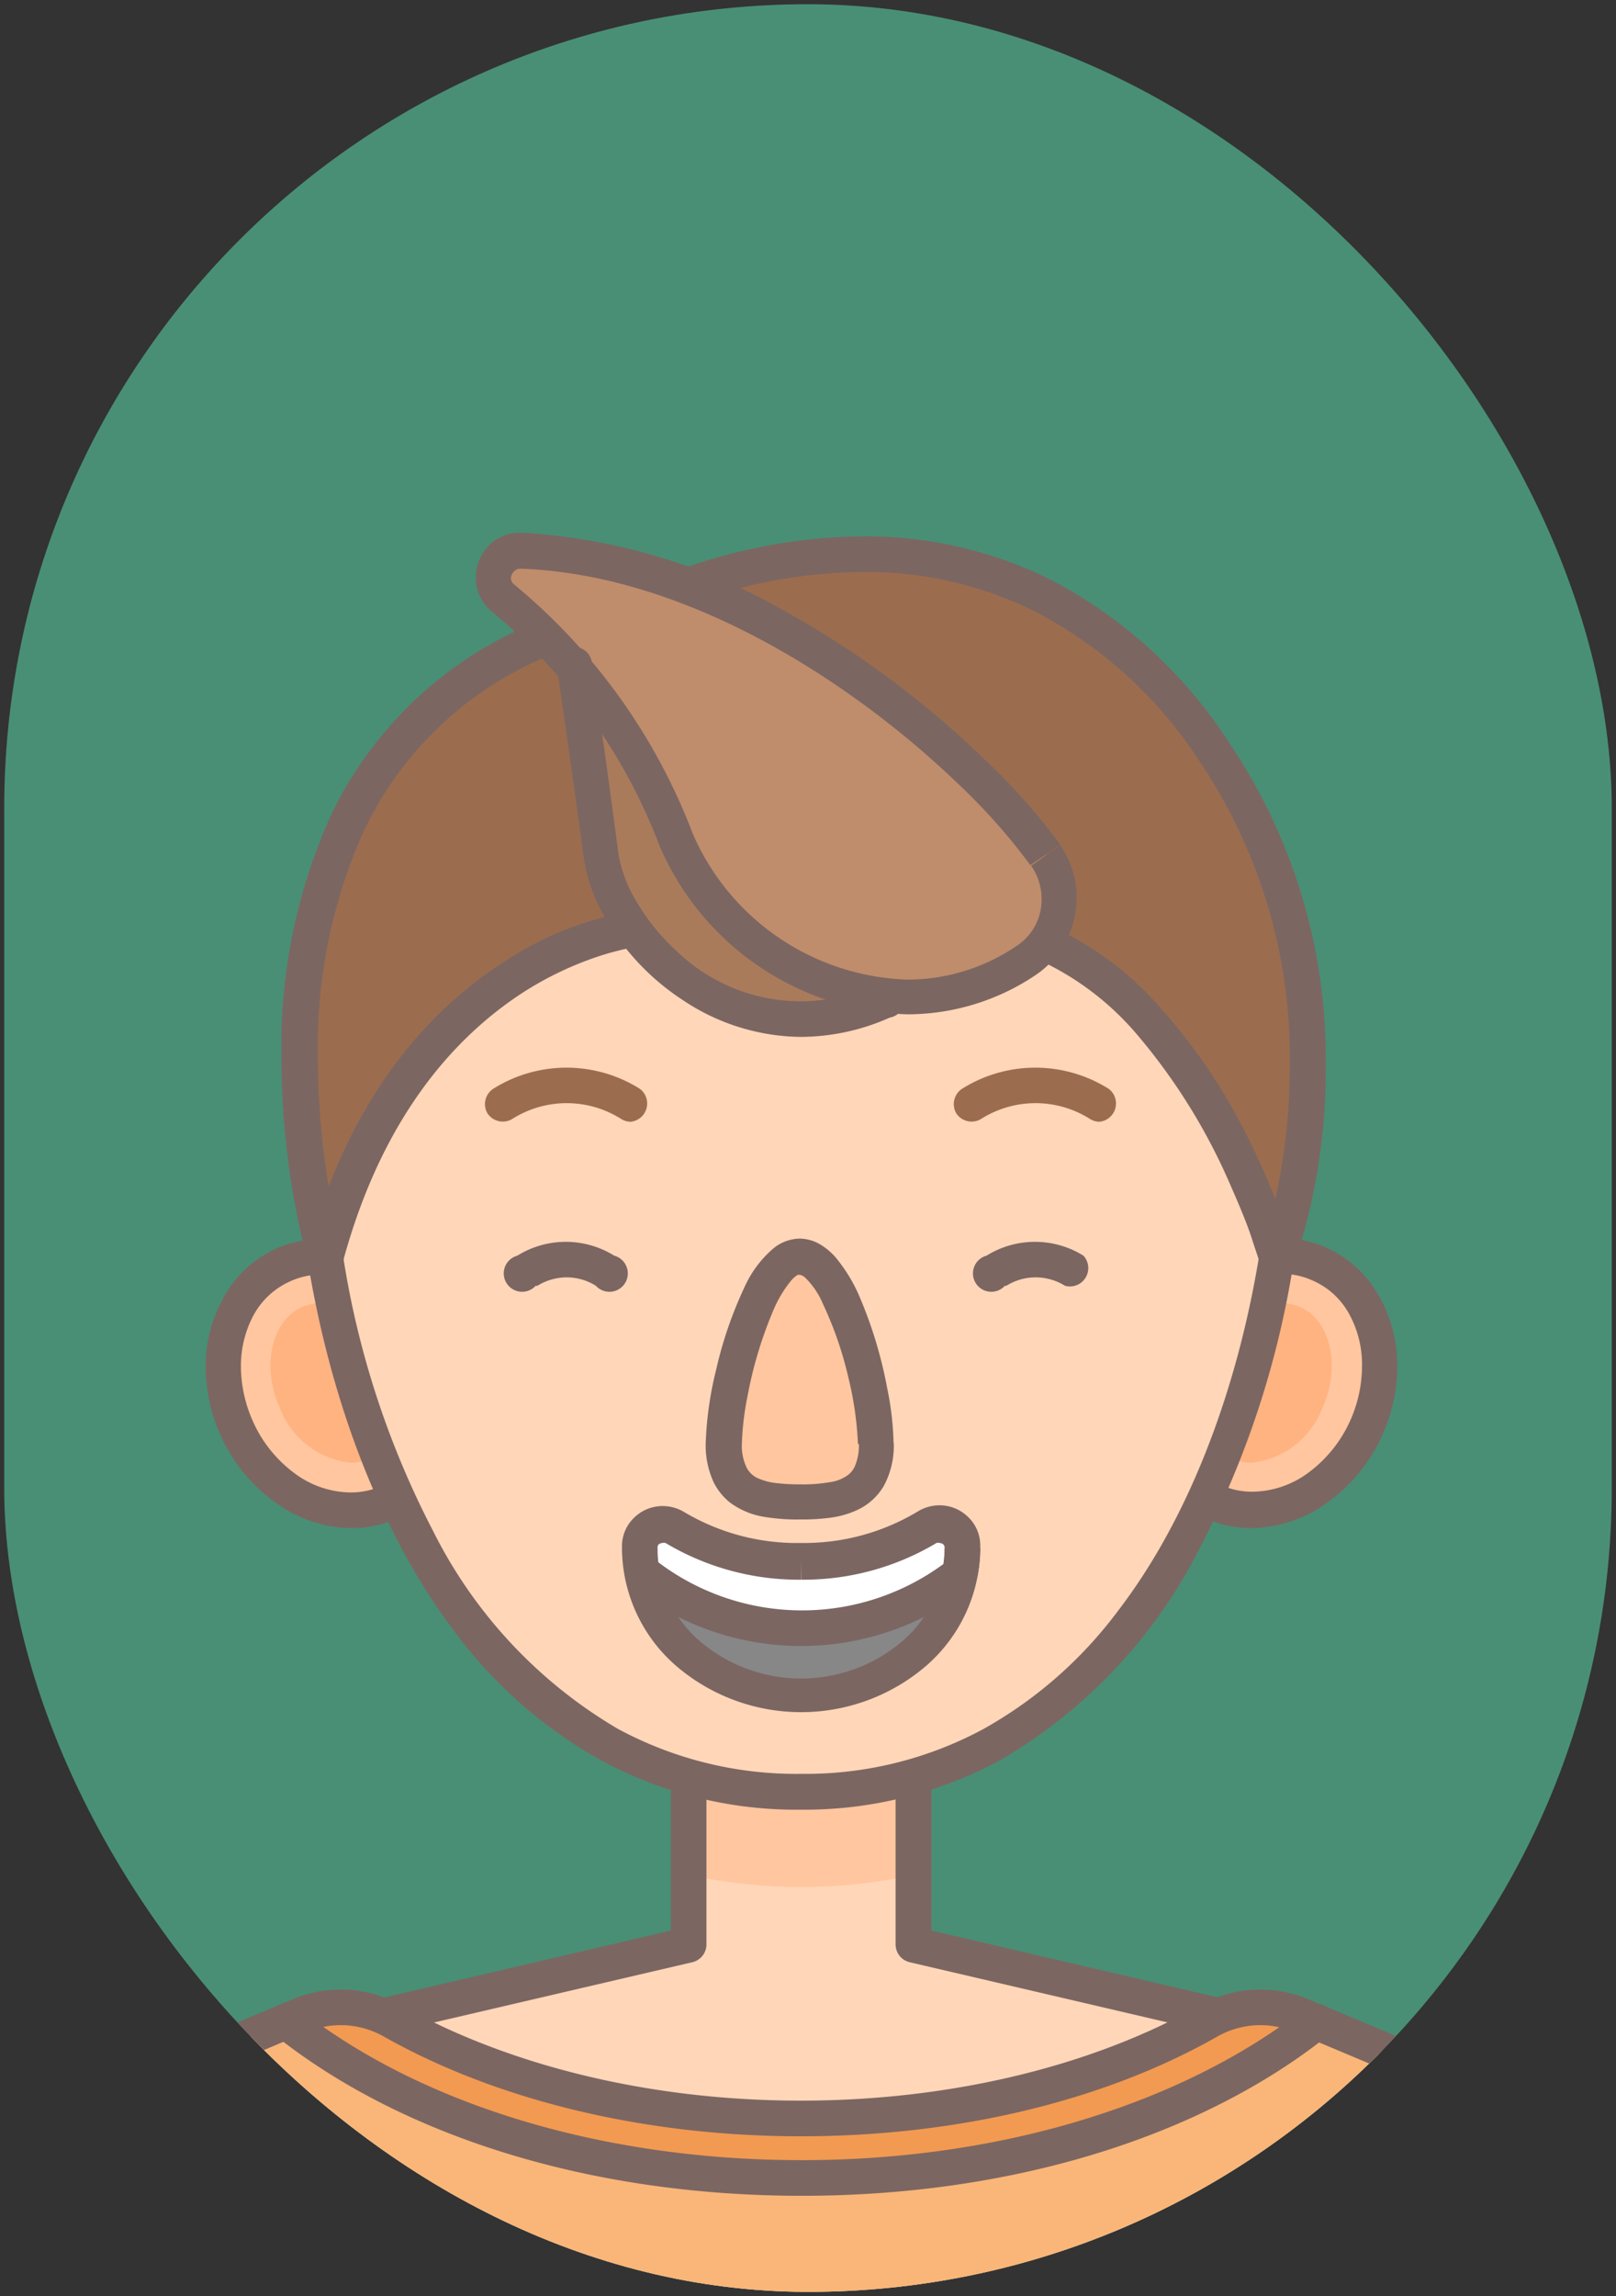 <svg id="Layer_1" data-name="Layer 1" xmlns="http://www.w3.org/2000/svg" xmlns:xlink="http://www.w3.org/1999/xlink" viewBox="0 0 88 125"><rect x="0" y="0" width="88" height="125" fill="#333333" stroke="none"/><defs><style>.cls-1{fill:none;}.cls-2{fill:#498f75;}.cls-3{clip-path:url(#clip-path);}.cls-4{fill:#ffd6b8;}.cls-5{fill:#ffc69f;}.cls-6{fill:#ffb380;}.cls-7{fill:#ffcdc5;}.cls-8{fill:#9b6d4e;}.cls-9{fill:#7c6662;}.cls-10{fill:#878787;}.cls-11{fill:#fff;}.cls-12{fill:#aa7b5b;}.cls-13{fill:#bf8d6b;}.cls-14{fill:#f9b678;}.cls-15{fill:#f29a51;}</style><clipPath id="clip-path"><rect class="cls-1" x="0.23" y="0.23" width="87.54" height="124.54" rx="43.77"/></clipPath></defs><rect class="cls-2" x="0.23" y="0.23" width="87.54" height="124.54" rx="43.77"/><g class="cls-3"><path class="cls-4" d="M49.75,105.87V95.75H37.51v10.12l-26.9,6.28s13.05,13,33,13,33-13,33-13Z"/><ellipse class="cls-5" cx="18.28" cy="75.3" rx="5.92" ry="7.1" transform="translate(-29.04 13.94) rotate(-23.99)"/><path class="cls-6" d="M19.1,79.63a4.66,4.66,0,0,1-3.87-3c-1-2.23-.44-4.74,1.21-5.47a2.5,2.5,0,0,1,1-.21,4.66,4.66,0,0,1,3.87,3c1,2.23.44,4.74-1.21,5.47A2.5,2.5,0,0,1,19.1,79.63Z"/><path class="cls-7" d="M63.56,72.89c-1.59,3.59-.46,7.57,2.53,8.9s6.7-.5,8.3-4.08.46-7.56-2.53-8.89S65.16,69.31,63.56,72.89Z"/><path class="cls-5" d="M63.55,72.89c-1.59,3.59-.46,7.57,2.53,8.9s6.7-.5,8.29-4.08.47-7.56-2.52-8.89S65.14,69.31,63.55,72.89Z"/><path class="cls-6" d="M68.15,79.63a4.66,4.66,0,0,0,3.87-3c1-2.23.44-4.74-1.21-5.47a2.5,2.5,0,0,0-1-.21,4.66,4.66,0,0,0-3.87,3c-1,2.23-.44,4.74,1.21,5.47A2.5,2.5,0,0,0,68.15,79.63Z"/><path class="cls-5" d="M49.75,102.07V95.75H37.51v6.32a28.75,28.75,0,0,0,12.25,0Z"/><path class="cls-4" d="M70.27,59.64c0,15.56-7.35,37.9-26.64,37.9S17,75.2,17,59.64,28.91,31.45,43.63,31.45,70.27,44.07,70.27,59.64Z"/><path class="cls-5" d="M47.77,78.59c0,2.82-1.86,3.19-4.14,3.19s-4.15-.37-4.15-3.19,1.86-10.21,4.15-10.21S47.77,75.77,47.77,78.59Z"/><path class="cls-8" d="M34.35,61.07a1,1,0,0,1-.52-.15,5.54,5.54,0,0,0-5.94,0,1,1,0,0,1-1.34-.3,1,1,0,0,1,.3-1.34,7.5,7.5,0,0,1,8,0,1,1,0,0,1-.52,1.79Z"/><path class="cls-8" d="M59.88,61.07a1,1,0,0,1-.52-.15,5.54,5.54,0,0,0-5.94,0,1,1,0,0,1-1.34-.3,1,1,0,0,1,.3-1.34,7.5,7.5,0,0,1,8,0,1,1,0,0,1-.52,1.79Z"/><path class="cls-9" d="M29.26,70a3.06,3.06,0,0,1,1.6-.46,3,3,0,0,1,1.59.46,1,1,0,1,0,1-1.64,5,5,0,0,0-5.28,0,1,1,0,1,0,1,1.64Z"/><path class="cls-9" d="M54.8,70a3,3,0,0,1,1.59-.46A3.06,3.06,0,0,1,58,70a1,1,0,0,0,1-1.64,5,5,0,0,0-5.28,0,1,1,0,1,0,1,1.64Z"/><path class="cls-10" d="M43.63,84.93a13.14,13.14,0,0,1-6.87-1.82,1.25,1.25,0,0,0-1.92,1v.17c0,4.38,3.93,7.93,8.79,7.93s8.78-3.55,8.78-7.93v-.17a1.25,1.25,0,0,0-1.92-1A13.13,13.13,0,0,1,43.63,84.93Z"/><path class="cls-11" d="M50.49,83.11a13.86,13.86,0,0,1-13.73,0,1.25,1.25,0,0,0-1.92,1v.17A6.82,6.82,0,0,0,35,85.64a14,14,0,0,0,17.29,0,6.82,6.82,0,0,0,.14-1.36v-.17A1.25,1.25,0,0,0,50.49,83.11Z"/><path class="cls-8" d="M43.63,49.78l-9.13.8s-12.34,1.35-16.8,17.8c0,0-8.44-29.19,16.42-35.08.35-.2,19.59-10.6,32,7.64,8.94,13.16,3.41,27.63,3.41,27.63S64.44,50.63,52.41,50.35C52.14,50.35,43.63,49.78,43.63,49.78Z"/><path class="cls-12" d="M30.86,33.3s1.07,7.14,1.9,13.29c.77,5.76,10.76,14.58,21,3.69Z"/><path class="cls-13" d="M56.94,46.54c-3.55-5-15.64-16.1-28.57-16.55a1.46,1.46,0,0,0-.95,2.59,31.63,31.63,0,0,1,9.41,13.15c2.51,6.41,11.67,11.51,19.08,6.54A4.07,4.07,0,0,0,56.94,46.54Z"/><path class="cls-14" d="M70.9,109.73a5.77,5.77,0,0,0-5.06.29c-5.84,3.3-13.64,5.31-22.21,5.31s-16.38-2-22.22-5.31a5.77,5.77,0,0,0-5.06-.29l-5.75,2.42s13.05,13,33,13,33-13,33-13Z"/><path class="cls-15" d="M71.68,110.06l-.78-.33a5.77,5.77,0,0,0-5.06.29c-5.84,3.3-13.64,5.31-22.21,5.31s-16.38-2-22.22-5.31a5.77,5.77,0,0,0-5.06-.29l-.78.33c6.57,5.22,16.61,8.51,28.06,8.51S65.11,115.28,71.68,110.06Z"/><path class="cls-9" d="M47.77,78.59h-1a2.84,2.84,0,0,1-.23,1.26,1.22,1.22,0,0,1-.35.44,2.14,2.14,0,0,1-1,.4,8.52,8.52,0,0,1-1.61.12,10.63,10.63,0,0,1-1.47-.09,3.33,3.33,0,0,1-.78-.22,1.29,1.29,0,0,1-.65-.56,2.69,2.69,0,0,1-.28-1.35,15.36,15.36,0,0,1,.31-2.6,22.37,22.37,0,0,1,1.43-4.72,6.51,6.51,0,0,1,.93-1.54,1.5,1.5,0,0,1,.36-.32.29.29,0,0,1,.15,0s.08,0,.24.12a4.37,4.37,0,0,1,1,1.47,19.81,19.81,0,0,1,1.38,4,18.41,18.41,0,0,1,.52,3.61h1.94a16.26,16.26,0,0,0-.34-3,23.8,23.8,0,0,0-1.57-5.15,8.72,8.72,0,0,0-1.24-2,3.56,3.56,0,0,0-.84-.71,2.25,2.25,0,0,0-1.12-.32,2.32,2.32,0,0,0-1.43.53,6,6,0,0,0-1.59,2.14,21.88,21.88,0,0,0-1.53,4.46,19.13,19.13,0,0,0-.57,4,4.79,4.79,0,0,0,.42,2.11,3.3,3.3,0,0,0,.89,1.12,4.26,4.26,0,0,0,1.82.78,10.91,10.91,0,0,0,2,.15,11.4,11.4,0,0,0,1.76-.11,5,5,0,0,0,1.26-.36,3.27,3.27,0,0,0,1.55-1.36,4.59,4.59,0,0,0,.54-2.33Z"/><path class="cls-9" d="M43.63,84.93V84a12,12,0,0,1-6.35-1.67,2.27,2.27,0,0,0-1.19-.34,2.2,2.2,0,0,0-1.51.59,2.14,2.14,0,0,0-.71,1.56h0v.17h0a8.54,8.54,0,0,0,2.89,6.33,10.45,10.45,0,0,0,13.73,0,8.54,8.54,0,0,0,2.89-6.33h0V84.1h0a2.14,2.14,0,0,0-.71-1.56,2.2,2.2,0,0,0-1.51-.59,2.27,2.27,0,0,0-1.19.34A12,12,0,0,1,43.63,84v2a14.14,14.14,0,0,0,7.37-2,.27.27,0,0,1,.16,0,.35.35,0,0,1,.2.07.25.25,0,0,1,.08.18l1,0h-1v.17h0a6.59,6.59,0,0,1-2.26,4.89,8.49,8.49,0,0,1-11.11,0,6.59,6.59,0,0,1-2.26-4.89h0v-.17h-1l1,0a.21.21,0,0,1,.07-.18.35.35,0,0,1,.2-.07.27.27,0,0,1,.16,0,14.15,14.15,0,0,0,7.38,2Z"/><path class="cls-9" d="M56.94,46.54l.79-.57a35.43,35.43,0,0,0-4.26-4.77,51.92,51.92,0,0,0-10.85-8A32.64,32.64,0,0,0,28.41,29h-.09a2.37,2.37,0,0,0-1.77.77,2.51,2.51,0,0,0-.64,1.67,2.38,2.38,0,0,0,.89,1.87,30.69,30.69,0,0,1,9.12,12.75,15.15,15.15,0,0,0,13.51,9.16,12.53,12.53,0,0,0,7-2.16A5.07,5.07,0,0,0,57.73,46l-.79.57-.79.56a3.17,3.17,0,0,1,.57,1.8,3,3,0,0,1-1.35,2.56,10.59,10.59,0,0,1-5.94,1.84,13.2,13.2,0,0,1-11.7-7.93A32.6,32.6,0,0,0,28,31.82a.45.45,0,0,1-.18-.36A.54.54,0,0,1,28,31.1a.44.44,0,0,1,.33-.14h0c6.19.21,12.3,3,17.29,6.4a50.08,50.08,0,0,1,6.49,5.25,33.18,33.18,0,0,1,4,4.49Z"/><path class="cls-9" d="M30.36,36.56c.39,2.65.95,6.57,1.43,10.16A9.16,9.16,0,0,0,33,50.05a13.16,13.16,0,0,0,4.19,4.4,11.74,11.74,0,0,0,6.42,2,12,12,0,0,0,4.84-1.05,1,1,0,1,0-.78-1.78,9.72,9.72,0,0,1-10.85-1.87,11.34,11.34,0,0,1-2.14-2.64,7.38,7.38,0,0,1-1-2.62c-.48-3.6-1-7.53-1.44-10.18a1,1,0,1,0-1.92.28Z"/><path class="cls-9" d="M37.85,32.76A28.07,28.07,0,0,1,47,31.14a20.65,20.65,0,0,1,9.28,2.11,23.7,23.7,0,0,1,9.07,8.24A28.92,28.92,0,0,1,70.24,58a34.22,34.22,0,0,1-.82,7.41c-.21.91-.41,1.63-.57,2.12-.07.25-.13.43-.18.56l0,.13v0h0l.91.35.93-.27a41.21,41.21,0,0,0-3.08-7.38A30.89,30.89,0,0,0,63.31,55a17.44,17.44,0,0,0-6-4.54l-.76,1.79a15.5,15.5,0,0,1,5.35,4.05A32.43,32.43,0,0,1,67,64.51c.55,1.25,1,2.34,1.23,3.11l.3.9c0,.11.06.19.07.24l0,.06h0a1,1,0,0,0,1.85.09,33.72,33.72,0,0,0,1.75-11A30.78,30.78,0,0,0,66.91,40.4a25.64,25.64,0,0,0-9.81-8.9A22.64,22.64,0,0,0,47,29.2a30,30,0,0,0-9.76,1.73l.65,1.83Z"/><path class="cls-9" d="M34.39,49.61a18,18,0,0,0-7.15,2.89C23.42,55,19,59.69,16.76,68.13l.94.25v0l.54-.8a.91.91,0,0,0-.54-.17v1l.54-.8-.54.8.82-.53a1.17,1.17,0,0,0-.28-.27l-.54.8.82-.53-.82.53.9-.37s0-.07-.08-.16l-.82.53.9-.37-.9.37.92-.3,0-.07-.9.37.92-.3-.92.3.93-.27h0a43.05,43.05,0,0,1-1.34-10.58,28.68,28.68,0,0,1,2.48-12.27A19.18,19.18,0,0,1,30.13,35.6l-.75-1.8A21.18,21.18,0,0,0,18,44.43a30.36,30.36,0,0,0-2.67,13.1,43.73,43.73,0,0,0,1.42,11.12v0l0,.13A1.54,1.54,0,0,0,17,69a1.52,1.52,0,0,0,.21.18,1,1,0,0,0,1.48-.55c2.18-8,6.2-12.23,9.67-14.52A18.25,18.25,0,0,1,32.79,52c.58-.18,1.05-.29,1.36-.36l.36-.06h.1v0h0v0l-.22-1.94Z"/><path class="cls-9" d="M68.56,68.41c-1.13,6.88-3.62,14-7.69,19.3a23.34,23.34,0,0,1-7.32,6.42,20.41,20.41,0,0,1-9.92,2.44,20.44,20.44,0,0,1-10-2.46A25.91,25.91,0,0,1,23.57,83.32a48.42,48.42,0,0,1-4.91-15.09l-1.92.31c1.15,7.13,3.7,14.56,8,20.27a25.26,25.26,0,0,0,7.95,7,22.34,22.34,0,0,0,10.9,2.71,22.44,22.44,0,0,0,10.85-2.68,27.85,27.85,0,0,0,10.86-11.5,50.37,50.37,0,0,0,5.14-15.61l-1.92-.32Z"/><path class="cls-9" d="M20.77,80.9a4.07,4.07,0,0,1-1.67.35,5.18,5.18,0,0,1-3-1,7.1,7.1,0,0,1-2.34-2.9,7.36,7.36,0,0,1-.64-2.94,5.82,5.82,0,0,1,.72-2.87,4.22,4.22,0,0,1,2-1.8,4,4,0,0,1,1.66-.35h.21l.09-1.94h-.3a6,6,0,0,0-2.45.52,6.15,6.15,0,0,0-2.85,2.62,7.66,7.66,0,0,0-1,3.83A9.13,9.13,0,0,0,12,78.11a9,9,0,0,0,3,3.69,7.13,7.13,0,0,0,4.14,1.39,6.06,6.06,0,0,0,2.46-.51l-.79-1.78Z"/><path class="cls-9" d="M65.68,82.68a6.06,6.06,0,0,0,2.46.51,7.13,7.13,0,0,0,4.14-1.39,9,9,0,0,0,3-3.69,9.13,9.13,0,0,0,.81-3.73,7.66,7.66,0,0,0-1-3.83,6.15,6.15,0,0,0-2.85-2.62,6,6,0,0,0-2.46-.52h-.29l.09,1.94h.2a4,4,0,0,1,1.67.35,4.15,4.15,0,0,1,2,1.8,5.71,5.71,0,0,1,.72,2.87,7.35,7.35,0,0,1-.63,2.94,7.18,7.18,0,0,1-2.34,2.9,5.21,5.21,0,0,1-3,1,4.07,4.07,0,0,1-1.67-.35l-.79,1.78Z"/><path class="cls-9" d="M77,111.25l-5.75-2.41a6.8,6.8,0,0,0-2.61-.53,6.71,6.71,0,0,0-3.31.87c-5.67,3.2-13.32,5.18-21.73,5.18s-16.07-2-21.74-5.18a6.71,6.71,0,0,0-3.31-.87,6.8,6.8,0,0,0-2.61.53l-5.75,2.41a1,1,0,0,0,.75,1.8l5.75-2.42a4.83,4.83,0,0,1,1.86-.38,4.77,4.77,0,0,1,2.35.62c6,3.39,14,5.43,22.7,5.43s16.67-2,22.69-5.43a4.77,4.77,0,0,1,2.35-.62,4.83,4.83,0,0,1,1.86.38l5.75,2.42a1,1,0,0,0,.75-1.8Z"/><path class="cls-9" d="M66.85,108.86,50.72,105.1V96.72H48.77v9.15a1,1,0,0,0,.75.95l16.88,3.94.44-1.9Z"/><path class="cls-9" d="M36.53,96.72v8.38l-15.89,3.71.44,1.89,16.64-3.88a1,1,0,0,0,.75-.95V96.72Z"/><path class="cls-9" d="M15,110.82c6.79,5.4,17,8.72,28.66,8.72s21.87-3.32,28.65-8.72a1,1,0,0,0,.16-1.37,1,1,0,0,0-1.37-.15c-6.34,5-16.18,8.3-27.44,8.3s-21.11-3.25-27.45-8.3a1,1,0,0,0-1.37.15,1,1,0,0,0,.16,1.37Z"/><path class="cls-9" d="M34.37,86.4a14.95,14.95,0,0,0,18.51,0,1,1,0,0,0,.34-.57,7.75,7.75,0,0,0,.16-1.55H51.44a6.84,6.84,0,0,1-.12,1.18l1,.18-.61-.75a13,13,0,0,1-16.07,0L34.37,86.4Z"/></g></svg>